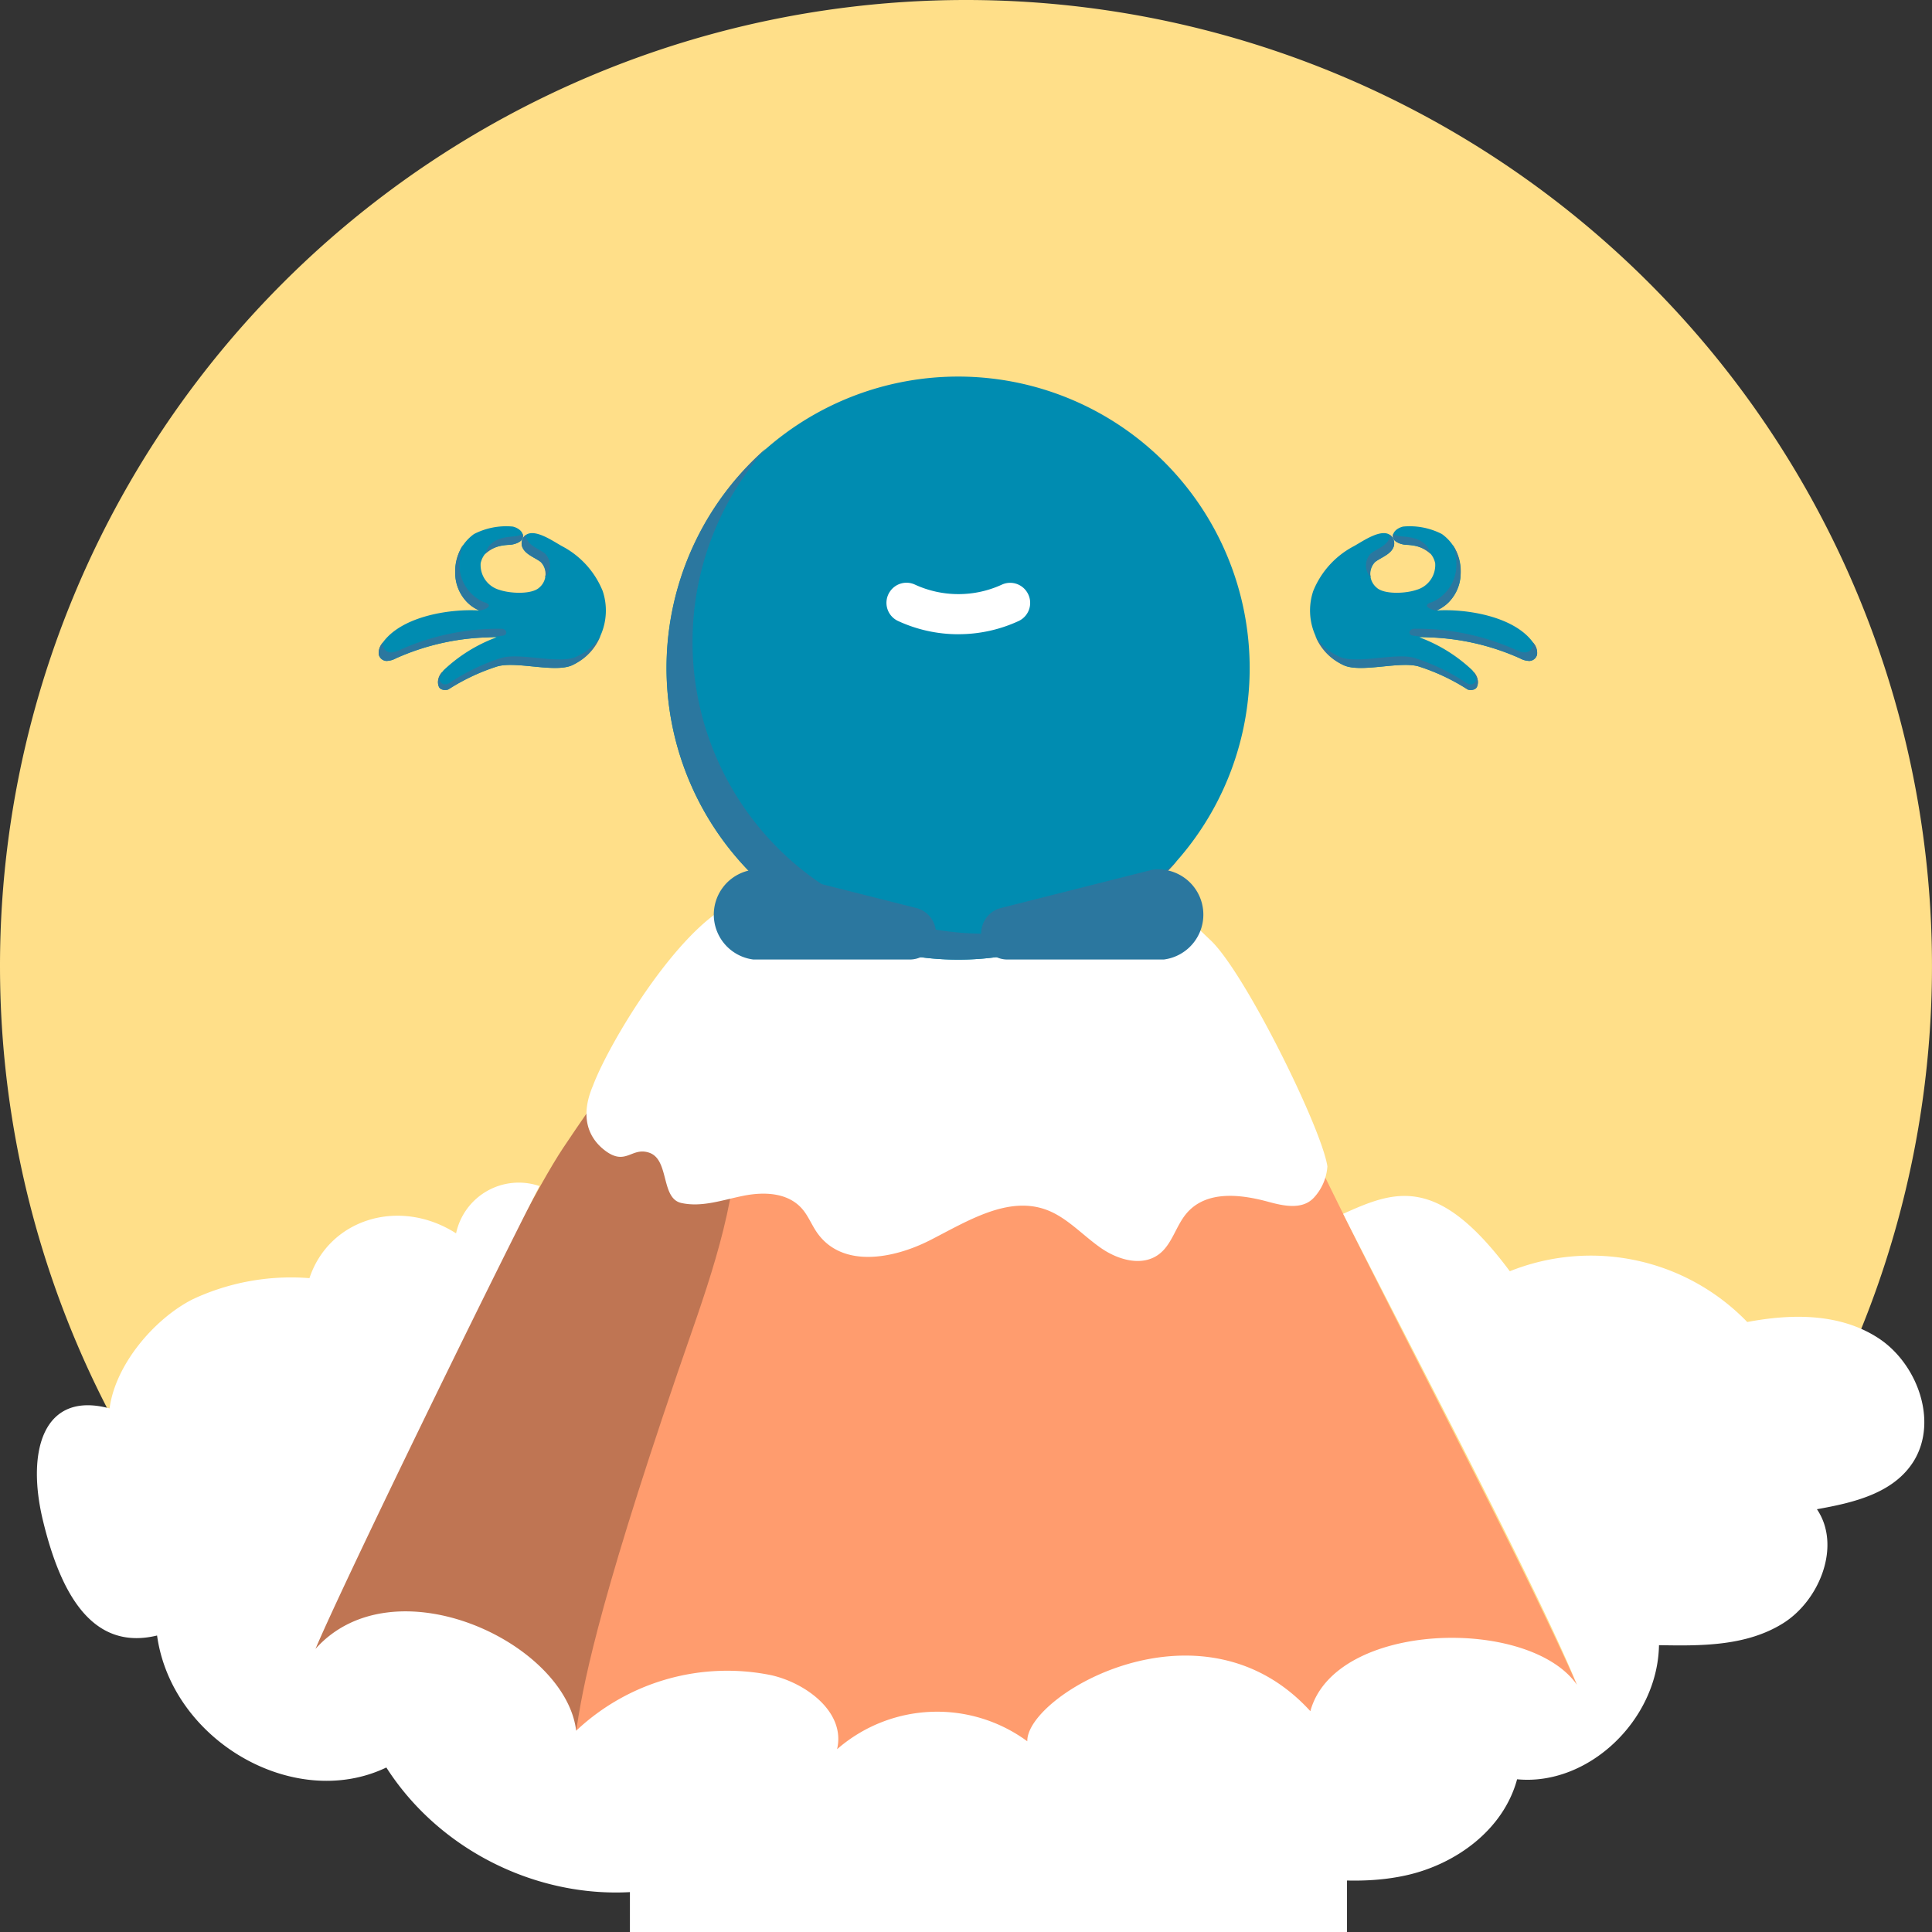 <svg id="Grupo_2306" data-name="Grupo 2306" xmlns="http://www.w3.org/2000/svg" xmlns:xlink="http://www.w3.org/1999/xlink" width="137.431" height="137.431" viewBox="0 0 137.431 137.431">
  <rect x="0" y="0" width="137.431" height="137.431" fill="#333333" stroke="none"/>
  <defs>
    <clipPath id="clip-path">
      <rect id="Rectángulo_3014" data-name="Rectángulo 3014" width="137.431" height="137.431" fill="none"/>
    </clipPath>
  </defs>
  <g id="Grupo_2305" data-name="Grupo 2305" clip-path="url(#clip-path)">
    <path id="Trazado_5912" data-name="Trazado 5912" d="M68.715,0A68.715,68.715,0,1,1,0,68.715,68.715,68.715,0,0,1,68.715,0" fill="#ffdf89"/>
    <path id="Trazado_5913" data-name="Trazado 5913" d="M90.618,76.008a25.108,25.108,0,0,0-4.652-7.7,17.454,17.454,0,0,0-6.8-3.8A47.2,47.2,0,0,0,59.5,62.156a14.7,14.7,0,0,0-7.269,2.212,19.231,19.231,0,0,0-4.651,5.544c-8.338,13.032-18.945,32.981-25.653,47.131,11.111,11.817,29.539,12.979,46.137,12.979,15.091,0,33.382-.2,44.12-10.167-5.712-12.68-15.877-31.169-21.564-43.847" fill="#ff9c6e"/>
    <path id="Trazado_5914" data-name="Trazado 5914" d="M22.437,117.3c-.243.6,14.188,5.669,18.549,5.816.444-2.9,1.33-8.245,7.2-25.428,1.854-5.426,3.967-10.82,4.261-16.547-6.974-3.966-2.272-14.594-12.372.491C36.551,86.9,25.186,110.458,22.437,117.3" fill="#bf7553"/>
    <path id="Trazado_5915" data-name="Trazado 5915" d="M133.609,95.181c-2.735-1.777-6.154-1.74-9.32-1.141a15.477,15.477,0,0,0-16.89-3.611c-5.132-6.906-8.161-5.753-11.855-4.085,3.038,6.074,13.744,26.4,16.637,33.511-3.4-4.894-17.228-4.554-18.97,1.868-7.741-8.5-20.212-1.145-20.135,2.142a10.828,10.828,0,0,0-13.532.564c.622-2.615-2.182-4.7-4.678-5.265a15.665,15.665,0,0,0-13.881,3.95c-.768-6.313-13.009-12.024-18.549-5.816,2.257-5.266,12.3-25.823,15.938-32.929a4.561,4.561,0,0,0-5.932,3.364c-4.023-2.572-9.028-1.029-10.43,3.187a16.52,16.52,0,0,0-8.28,1.491c-2.708,1.358-5.526,4.626-5.937,7.775-4.7-1.264-5.94,3-4.743,7.965s3.383,9.338,8.121,8.19c1.04,7.5,9.779,12.522,16.309,9.388,4.787,7.468,14.558,10.833,22.566,7.756,6.034,4.1,13.01,1.1,20.124,1.336,6.6-.233,13.759,2.98,19.147-1.812,3.549.585,7.193,1.17,10.708.39s6.914-3.221,7.891-6.832c5.047.491,10-4.189,10.093-9.54,3.023.058,6.216.072,8.821-1.553s4.172-5.524,2.414-8.117c2.585-.462,5.471-1.119,6.9-3.445,1.744-2.874.2-6.954-2.537-8.731" fill="#fff"/>
    <path id="Trazado_5916" data-name="Trazado 5916" d="M46.19,82c1.44.5.8,3.243,2.272,3.572s2.966-.224,4.443-.516,3.2-.231,4.21,1c.391.475.63,1.078.98,1.59,1.771,2.587,5.427,1.923,8.085.565s5.557-3.195,8.32-2.128c1.437.554,2.546,1.819,3.839,2.71s3.082,1.356,4.265.292c.782-.7,1.075-1.884,1.75-2.714,1.394-1.716,3.857-1.431,5.878-.879,1.1.3,2.421.579,3.233-.3a3.64,3.64,0,0,0,.958-2.22c-.394-2.685-5.861-13.788-8.315-16.094-2.125-2-3.645-3.779-6.15-4.5-6.411-2.189-13.847-.951-20.53-.329a14.818,14.818,0,0,0-7.327,2.23c-3.961,1.848-8.817,9.988-9.921,12.951-.967,2.256-.279,3.715.793,4.562,1.544,1.22,1.933-.239,3.217.208" fill="#fff"/>
    <path id="Trazado_5917" data-name="Trazado 5917" d="M47.639,50.557A20.739,20.739,0,1,1,68.145,68.265,20.757,20.757,0,0,1,47.639,50.557" fill="#008cb1"/>
    <path id="Trazado_5918" data-name="Trazado 5918" d="M75.727,65.615a20.754,20.754,0,0,1-21.25-33.71A20.756,20.756,0,1,0,83.711,61.261a20.677,20.677,0,0,1-7.984,4.354" fill="#2b779f"/>
    <path id="Trazado_5919" data-name="Trazado 5919" d="M68.178,45.116a10.2,10.2,0,0,1-4.309-.949,1.422,1.422,0,0,1-.563-2.088h0a1.419,1.419,0,0,1,1.764-.5,7.406,7.406,0,0,0,6.2.007,1.416,1.416,0,0,1,1.763.5h0a1.423,1.423,0,0,1-.567,2.087,10.191,10.191,0,0,1-4.291.941" fill="#fff"/>
    <path id="Trazado_5920" data-name="Trazado 5920" d="M64.719,68.255l-11.124,0a3.219,3.219,0,0,1,.8-6.389L65.176,64.59a1.861,1.861,0,0,1-.457,3.665" fill="#2b779f"/>
    <path id="Trazado_5921" data-name="Trazado 5921" d="M71.656,68.255l11.124,0a3.219,3.219,0,0,0-.8-6.389L71.2,64.59a1.861,1.861,0,0,0,.457,3.665" fill="#2b779f"/>
    <path id="Trazado_5922" data-name="Trazado 5922" d="M37.364,38.082a.764.764,0,0,0-.239.744c.16.591.894.814,1.33,1.142a1.253,1.253,0,0,1-.1,1.834c-.517.481-2.018.434-2.829.158a1.835,1.835,0,0,1-1.334-1.9c.272-1.194,1.487-1.255,2.086-1.306.33-.028.8-.184.9-.469.127-.378-.244-.722-.706-.829a5.006,5.006,0,0,0-2.752.531,3.213,3.213,0,0,0-1.337,2.786,2.9,2.9,0,0,0,1.716,2.654c-2.075-.135-5.584.4-6.912,2.342a1.067,1.067,0,0,0-.239.792.592.592,0,0,0,.536.456,1.461,1.461,0,0,0,.677-.184,17.119,17.119,0,0,1,7.166-1.5,11.041,11.041,0,0,0-3.769,2.341c-.371.453-.5.81-.337,1.177.135.3.592.24.673.192a14.765,14.765,0,0,1,3.383-1.606c1.328-.466,4.133.453,5.415-.11a4.362,4.362,0,0,0,2.18-5.285,6.241,6.241,0,0,0-2.893-3.191c-.618-.337-1.965-1.309-2.61-.767" fill="#008cb1"/>
    <path id="Trazado_5923" data-name="Trazado 5923" d="M38.757,39.361c-.436-.328-1.17-.551-1.33-1.142a.621.621,0,0,1-.02-.167c-.014.011-.03.018-.044.029a.764.764,0,0,0-.239.744c.16.591.9.814,1.33,1.142a1.039,1.039,0,0,1,.315,1.108,1.222,1.222,0,0,0-.012-1.714" fill="#2b779f"/>
    <path id="Trazado_5924" data-name="Trazado 5924" d="M34.508,39.411a2.5,2.5,0,0,1,1.769-.655c.331-.028.8-.183.9-.469a.456.456,0,0,0,0-.3,1.665,1.665,0,0,1-.59.167c-.59.05-1.779.112-2.072,1.26" fill="#2b779f"/>
    <path id="Trazado_5925" data-name="Trazado 5925" d="M35.625,44.725a17.132,17.132,0,0,0-7.166,1.5,1.469,1.469,0,0,1-.678.185.593.593,0,0,1-.535-.456.688.688,0,0,1,0-.275c-.022.03-.045.059-.065.089a1.067,1.067,0,0,0-.239.792.591.591,0,0,0,.536.455,1.455,1.455,0,0,0,.677-.184A17.19,17.19,0,0,1,34.2,45.357a11.6,11.6,0,0,0,1.649-.155c.253-.068.245-.478-.228-.477" fill="#2b779f"/>
    <path id="Trazado_5926" data-name="Trazado 5926" d="M40.99,46.719c-1.282.564-4.087-.356-5.415.11a14.808,14.808,0,0,0-3.383,1.606c-.082.048-.637.542-.906-.021-.071-.15.151-.473.18-.628a1.008,1.008,0,0,0-.25,1.063c.134.3.591.24.673.192a14.765,14.765,0,0,1,3.383-1.606c1.328-.466,4.133.453,5.415-.11A3.819,3.819,0,0,0,42.728,45.2a3.774,3.774,0,0,1-1.738,1.517" fill="#2b779f"/>
    <path id="Trazado_5927" data-name="Trazado 5927" d="M34.4,42.823A2.9,2.9,0,0,1,32.68,40.17a3.971,3.971,0,0,1,.251-1.411,3.778,3.778,0,0,0-.553,2.016,3.08,3.08,0,0,0,.822,2.043,2.705,2.705,0,0,0,.893.611c.272,0,1.2-.353.3-.606" fill="#2b779f"/>
    <path id="Trazado_5928" data-name="Trazado 5928" d="M98.918,38.082a.764.764,0,0,1,.239.744c-.16.591-.894.814-1.33,1.142a1.253,1.253,0,0,0,.1,1.834c.517.481,2.018.434,2.829.158a1.835,1.835,0,0,0,1.334-1.9c-.272-1.194-1.487-1.255-2.086-1.306-.33-.028-.8-.184-.895-.469-.127-.378.244-.722.706-.829a5.006,5.006,0,0,1,2.752.531,3.213,3.213,0,0,1,1.337,2.786,2.9,2.9,0,0,1-1.716,2.654c2.075-.135,5.584.4,6.912,2.342a1.067,1.067,0,0,1,.239.792.592.592,0,0,1-.536.456,1.461,1.461,0,0,1-.677-.184,17.119,17.119,0,0,0-7.166-1.5,11.041,11.041,0,0,1,3.769,2.341c.371.453.5.81.337,1.177-.135.3-.592.24-.673.192a14.765,14.765,0,0,0-3.383-1.606c-1.328-.466-4.133.453-5.415-.11a4.362,4.362,0,0,1-2.18-5.285,6.241,6.241,0,0,1,2.893-3.191c.618-.337,1.965-1.309,2.61-.767" fill="#008cb1"/>
    <path id="Trazado_5929" data-name="Trazado 5929" d="M97.524,39.361c.436-.328,1.17-.551,1.33-1.142a.621.621,0,0,0,.02-.167c.014.011.03.018.044.029a.764.764,0,0,1,.239.744c-.16.591-.895.814-1.33,1.142a1.039,1.039,0,0,0-.315,1.108,1.222,1.222,0,0,1,.012-1.714" fill="#2b779f"/>
    <path id="Trazado_5930" data-name="Trazado 5930" d="M101.773,39.411A2.5,2.5,0,0,0,100,38.756c-.331-.028-.8-.183-.9-.469a.456.456,0,0,1,0-.3,1.665,1.665,0,0,0,.59.167c.59.05,1.779.112,2.072,1.26" fill="#2b779f"/>
    <path id="Trazado_5931" data-name="Trazado 5931" d="M100.656,44.725a17.135,17.135,0,0,1,7.166,1.5,1.469,1.469,0,0,0,.677.185.593.593,0,0,0,.536-.456.688.688,0,0,0,0-.275c.022.03.045.059.065.089a1.067,1.067,0,0,1,.239.792.591.591,0,0,1-.536.455,1.455,1.455,0,0,1-.677-.184,17.19,17.19,0,0,0-6.048-1.478,11.6,11.6,0,0,1-1.649-.155c-.253-.068-.245-.478.228-.477" fill="#2b779f"/>
    <path id="Trazado_5932" data-name="Trazado 5932" d="M95.291,46.719c1.282.564,4.087-.356,5.415.11a14.808,14.808,0,0,1,3.383,1.606c.082.048.637.542.906-.021.071-.15-.151-.473-.18-.628a1.008,1.008,0,0,1,.25,1.063c-.134.3-.591.24-.673.192a14.765,14.765,0,0,0-3.383-1.606c-1.328-.466-4.133.453-5.415-.11A3.822,3.822,0,0,1,93.553,45.2a3.774,3.774,0,0,0,1.738,1.517" fill="#2b779f"/>
    <path id="Trazado_5933" data-name="Trazado 5933" d="M101.885,42.823A2.9,2.9,0,0,0,103.6,40.17a3.971,3.971,0,0,0-.251-1.411,3.778,3.778,0,0,1,.553,2.016,3.08,3.08,0,0,1-.822,2.043,2.705,2.705,0,0,1-.893.611c-.272,0-1.2-.353-.3-.606" fill="#2b779f"/>
    <rect id="Rectángulo_3013" data-name="Rectángulo 3013" width="51.009" height="5.687" transform="translate(44.809 131.744)" fill="#fff"/>
  </g>
</svg>
